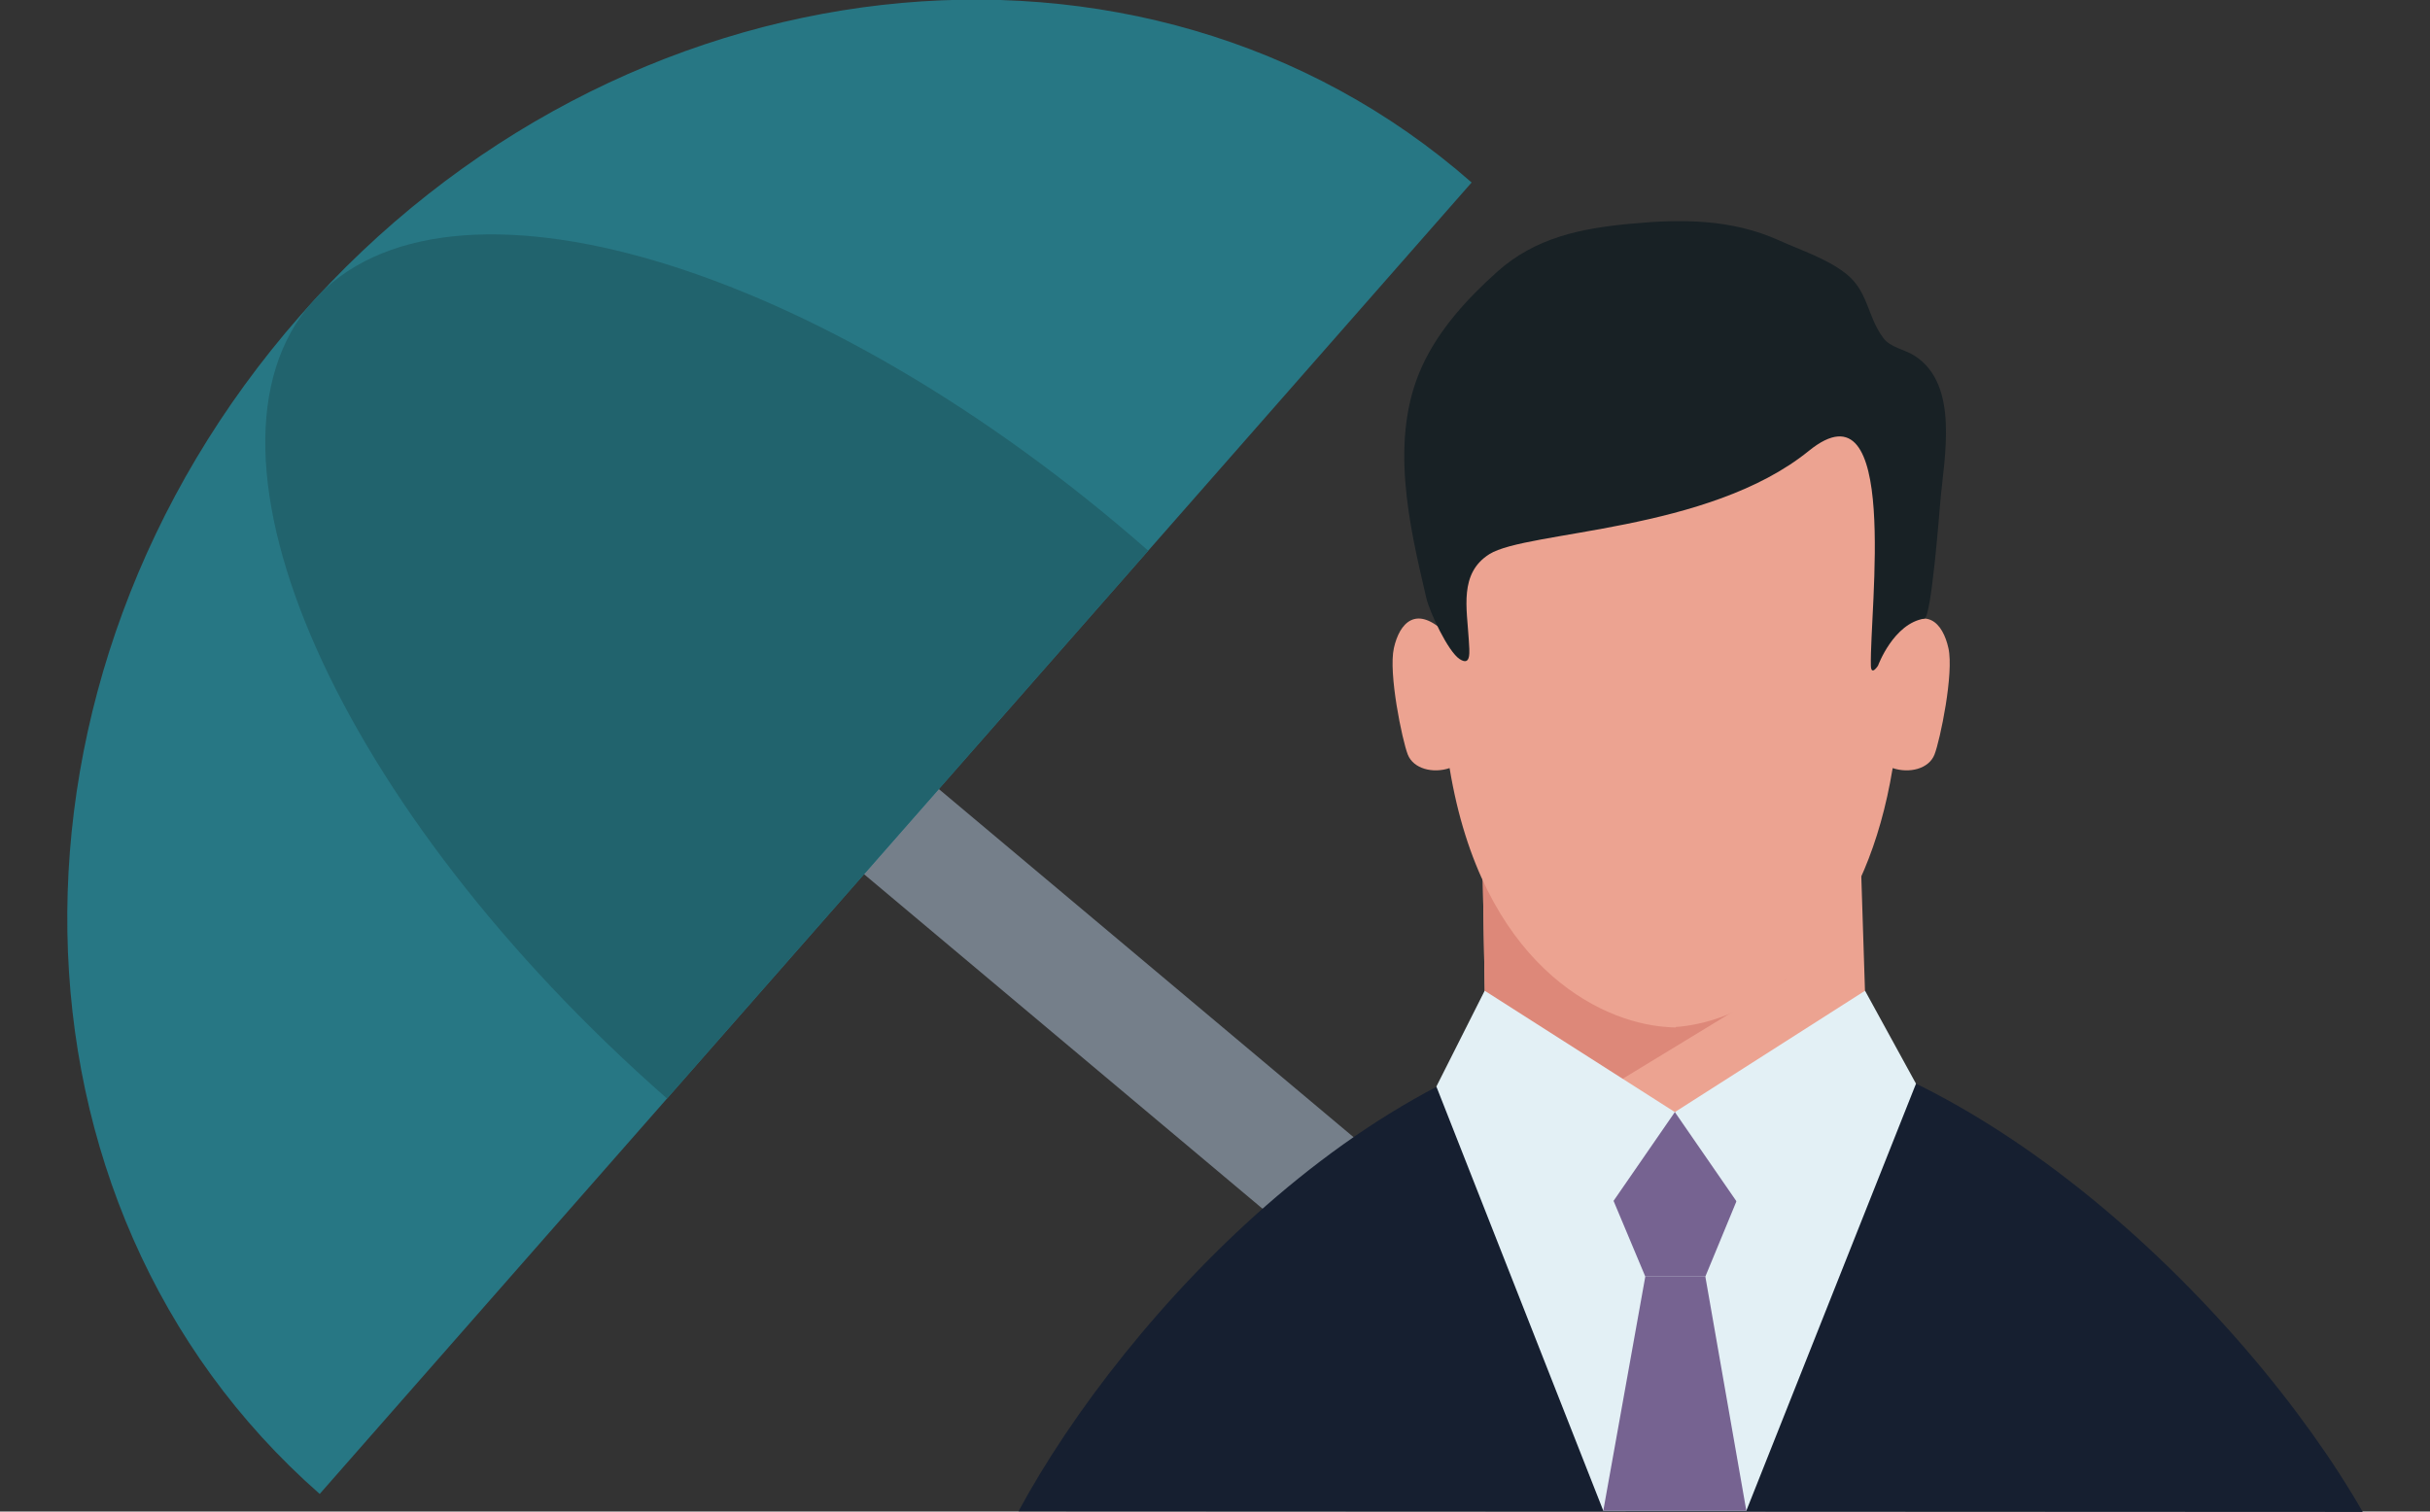 <?xml version="1.0" encoding="utf-8"?>
<!-- Generator: Adobe Illustrator 24.2.1, SVG Export Plug-In . SVG Version: 6.00 Build 0)  -->
<svg version="1.1" id="Layer_1" xmlns="http://www.w3.org/2000/svg" xmlns:xlink="http://www.w3.org/1999/xlink" x="0px" y="0px"
	 viewBox="0 0 90 56" enable-background="new 0 0 90 56" xml:space="preserve">
<rect x="0" y="0" width="90" height="56" fill="#333333" stroke="none"/>
<g>
	<g>
		<g>
			<path fill="#757F8A" d="M62.79,55.581c-2.05,0-4.003-0.704-5.576-2.024L20.797,22.98c-0.888-0.745-1.003-2.069-0.258-2.957
				s2.068-1.002,2.957-0.258l36.417,30.577c0.925,0.777,2.116,1.134,3.35,1.02c1.251-0.122,2.386-0.722,3.197-1.688
				c0.812-0.967,1.206-2.188,1.11-3.441c-0.095-1.237-0.657-2.346-1.583-3.123l-1.682-1.412c-0.888-0.745-1.004-2.068-0.259-2.956
				c0.745-0.889,2.069-1.003,2.956-0.259l1.683,1.412c1.798,1.509,2.888,3.646,3.069,6.017c0.181,2.354-0.559,4.649-2.081,6.462
				c-1.521,1.812-3.653,2.937-6.004,3.166C63.375,55.566,63.082,55.581,62.79,55.581z"/>
		</g>
		<g>
			<defs>
				<path id="XMLID_35_" d="M11.841,55.347C-0.338,44.652-0.66,25.106,11.121,11.689S42.326-3.933,54.505,6.761L11.841,55.347z"/>
			</defs>
			<use xlink:href="#XMLID_35_"  overflow="visible" fill="#277784"/>
			<clipPath id="XMLID_2_">
				<use xlink:href="#XMLID_35_"  overflow="visible"/>
			</clipPath>
			<path clip-path="url(#XMLID_2_)" fill="#21636D" d="M24.705,40.698C12.526,30.003,6.642,16.79,11.564,11.185
				s18.784-1.478,30.963,9.216L24.705,40.698z"/>
		</g>
	</g>
	<g>
		<path fill="#161F30" d="M87.508,56.013c-4.255-7.437-15.023-18.356-25.721-18.136C51.34,38.091,41.59,48.814,37.722,55.99
			L87.508,56.013z"/>
		<g>
			<defs>
				<path id="XMLID_42_" d="M68.872,30.437l-14.016-1.469l0.178,10.222c0,0,0.295,0.752,1.256,2.124
					c1.438,2.049,3.744,3.449,7.059,3.449c5.536,0,5.802-5.631,5.802-5.631L68.872,30.437z"/>
			</defs>
			<use xlink:href="#XMLID_42_"  overflow="visible" fill="#ECA391"/>
			<clipPath id="XMLID_3_">
				<use xlink:href="#XMLID_42_"  overflow="visible"/>
			</clipPath>
			<polygon clip-path="url(#XMLID_3_)" fill="#DD8879" points="54.856,29.417 53.384,44.055 66.162,36.274 			"/>
		</g>
		<path fill="#ECA391" d="M69.048,32.214c0.45-1.067,0.813-2.312,1.051-3.758c0.62,0.208,1.342,0.028,1.549-0.502
			c0.207-0.531,0.724-3.012,0.516-3.94c-0.206-0.931-0.826-1.654-1.963-0.517c-0.08-2.102-0.418-5.898-1.348-8.447
			c0-0.276-0.022-0.497-0.076-0.651c-0.097-0.268-0.297-0.512-0.574-0.738c-0.089-0.141-0.181-0.274-0.275-0.393
			c-0.761-0.951-3.361-1.335-6.035-1.219c-2.674-0.115-5.272,0.268-6.032,1.219c-0.097,0.119-0.188,0.252-0.275,0.393
			c-0.277,0.227-0.479,0.47-0.575,0.738c-0.055,0.154-0.078,0.376-0.077,0.651c-0.931,2.549-1.265,6.345-1.348,8.447
			c-1.134-1.136-1.755-0.414-1.961,0.517c-0.207,0.928,0.308,3.409,0.515,3.94c0.209,0.53,0.931,0.71,1.549,0.502
			c1.189,7.216,5.489,9.415,8.033,9.591c0.002,0.005,0.285,0.018,0.338,0.018c0,0,0.004-0.013,0.006-0.018
			C64.099,37.906,67.258,36.473,69.048,32.214"/>
		<path fill="#182125" d="M69.38,11.858c-0.264-0.615-0.401-1.241-1.023-1.729c-0.7-0.549-1.656-0.858-2.466-1.223
			c-1.764-0.797-3.617-0.796-5.514-0.616c-1.819,0.172-3.509,0.506-4.931,1.784c-1.107,0.994-2.153,2.131-2.777,3.497
			c-1.227,2.684-0.481,5.857,0.158,8.583c0.121,0.517,0.801,1.986,1.238,2.266c0.433,0.278,0.36-0.283,0.336-0.698
			c-0.07-1.189-0.367-2.481,0.762-3.193c1.391-0.875,8.108-0.807,11.83-3.825c3.393-2.752,2.248,5.882,2.299,7.956
			c0.01,0.403,0.265,0,0.265,0s0.571-1.565,1.719-1.743c0.253-0.042,0.547-3.858,0.584-4.294c0.14-1.663,0.729-4.373-0.953-5.446
			c-0.369-0.236-0.89-0.3-1.156-0.657C69.59,12.305,69.477,12.082,69.38,11.858z"/>
		<path fill="#221E20" d="M55.976,45.016"/>
		<path fill="#221E20" d="M55.976,45.016"/>
	</g>
	<polygon fill="#E3F0F5" points="53.199,40.253 59.381,55.969 64.679,55.969 70.963,40.148 62.281,42.013 	"/>
	<polygon fill="#766391" points="63.161,47.293 60.937,47.293 58.381,41.198 65.679,41.198 	"/>
	<polygon fill="#E3F0F5" points="62.032,41.2 58.684,46.05 53.199,40.253 54.988,36.704 	"/>
	<polygon fill="#E3F0F5" points="62.032,41.2 65.38,46.05 70.963,40.148 69.076,36.704 	"/>
	<polygon fill="#766391" points="63.161,47.293 60.937,47.293 59.381,55.969 64.679,55.969 	"/>
</g>
</svg>
